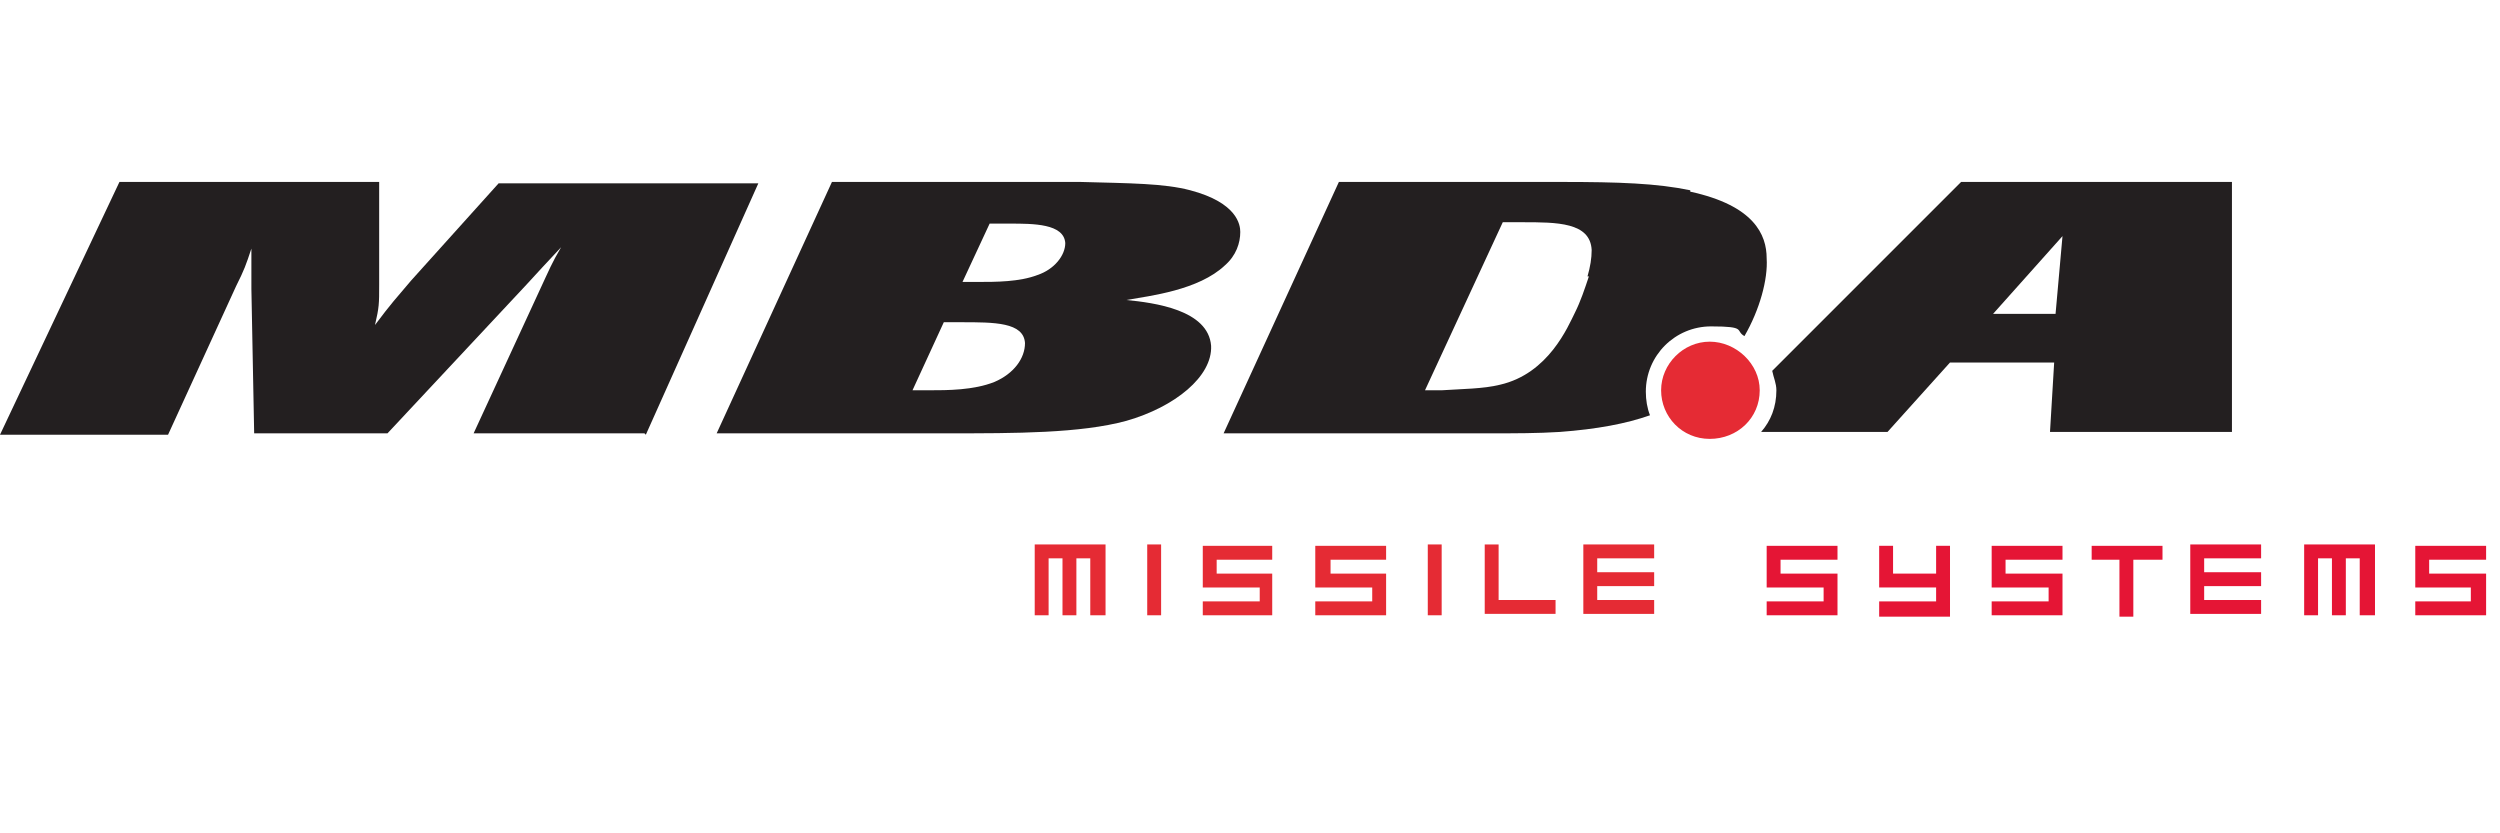 <?xml version="1.0" encoding="UTF-8"?>
<svg id="Layer_8" data-name="Layer 8" xmlns="http://www.w3.org/2000/svg" version="1.1" viewBox="0 0 180 60">
  <defs>
    <style>
      .cls-1 {
        fill: #e51535;
      }

      .cls-1, .cls-2, .cls-3 {
        stroke-width: 0px;
      }

      .cls-2 {
        fill: #e52b34;
      }

      .cls-3 {
        fill: #231f20;
      }
    </style>
  </defs>
  <g id="layer1">
    <g id="g2695">
      <path id="path39" class="cls-2" d="M78.5,44.3v-4.1h-1v4.1h-1v-4.1h-1v4.1h-1v-5.1h5.1v5.1h-1"/>
      <path id="path41" class="cls-2" d="M82.6,44.3h1v-5.1h-1v5.1Z"/>
      <path id="path43" class="cls-2" d="M86.6,44.3v-1h4.1v-1h-4.1v-3h5v1h-4v1h4v3h-5"/>
      <path id="path45" class="cls-2" d="M94.7,44.3v-1h4.1v-1h-4.1v-3h5.1v1h-4v1h4v3h-5.1"/>
      <path id="path47" class="cls-2" d="M102.8,44.3h1v-5.1h-1v5.1Z"/>
      <path id="path49" class="cls-2" d="M106.9,44.3v-5.1h1v4h4.1v1h-5.1"/>
      <path id="path51" class="cls-2" d="M114,44.3v-5.1h5.1v1h-4.1v1h4.1v1h-4.1v1h4.1v1h-5.1"/>
      <path id="path53" class="cls-1" d="M127.2,44.3v-1h4.1v-1h-4.1v-3h5.1v1h-4.1v1h4.1v3h-5.1"/>
      <path id="path55" class="cls-1" d="M135.3,44.3v-1h4.1v-1h-4.1v-3h1v2h3.1v-2h1v5.1h-5.1"/>
      <path id="path57" class="cls-1" d="M143.4,44.3v-1h4.1v-1h-4.1v-3h5.1v1h-4.1v1h4.1v3h-5.1"/>
      <path id="path59" class="cls-1" d="M153.6,40.3v4.1h-1v-4.1h-2v-1h5.1v1h-2"/>
      <path id="path61" class="cls-1" d="M157.7,44.3v-5.1h5.1v1h-4.1v1h4.1v1h-4.1v1h4.1v1h-5.1"/>
      <path id="path63" class="cls-1" d="M169.9,44.3v-4.1h-1v4.1h-1v-4.1h-1v4.1h-1v-5.1h5.1v5.1h-1"/>
      <path id="path65" class="cls-1" d="M173.9,44.3v-1h4v-1h-4v-3h5.1v1h-4.1v1h4.1v3h-5.1"/>
      <path id="path67" class="cls-2" d="M126.7,28.1c0,2-1.6,3.5-3.6,3.5s-3.5-1.6-3.5-3.5,1.6-3.5,3.5-3.5,3.6,1.6,3.6,3.5"/>
      <path id="path69" class="cls-3" d="M46.4,31.2h-12.3l4.8-10.4c.7-1.5.8-1.8,1.5-3-1.3,1.4-1.5,1.6-2.5,2.7l-10,10.7h-9.6l-.2-10.4c0-1.1,0-2.3,0-2.9-.4,1.2-.5,1.5-1.1,2.7l-4.9,10.7H0L8.6,13.1h18.7v7.4c0,1.4,0,1.6-.3,2.9,1.2-1.6,1.5-1.9,2.6-3.2l6.3-7h18.7l-8.1,18.1"/>
      <path id="path71" class="cls-3" d="M71.2,16.1h1.5c1.7,0,3.9,0,4,1.4,0,.9-.8,1.9-2,2.3-1.3.5-3,.5-4.3.5h-1.1l2-4.3ZM68.3,31.2c4.8,0,9.5,0,12.8-.9,3.5-1,6.2-3.2,6.1-5.4-.2-2.6-4.1-3.1-6.1-3.3,1.7-.3,5.2-.7,7.1-2.5.8-.7,1.1-1.6,1.1-2.4,0-.5-.2-2.1-3.6-3-1.9-.5-4.3-.5-7.9-.6h-17.9l-8.3,18.1h16.8M67.9,23.2h1.3c2.4,0,4.5,0,4.6,1.5,0,1.1-.8,2.2-2.2,2.8-1.5.6-3.4.6-4.7.6h-1.2l2.3-5"/>
      <path id="path73" class="cls-3" d="M114.4,19.9c-.3.9-.6,1.8-1,2.6-.5,1-1.9,4.4-5.4,5.2-1.2.3-2.7.3-4.2.4h-1.2l5.6-12.1h1.4c2.5,0,4.9,0,5,2,0,.6-.1,1.2-.3,1.9ZM121.7,13.7c-2.4-.5-5.1-.6-9.3-.6h-16l-8.3,18.1h19.3c1.7,0,3.3,0,4.9-.1,2.7-.2,4.8-.6,6.5-1.2-.2-.5-.3-1.1-.3-1.7,0-2.6,2.1-4.7,4.7-4.7s1.7.3,2.4.7c1.1-1.9,1.7-4.1,1.6-5.6,0-1.7-.9-3.8-5.5-4.8"/>
      <path id="path75" class="cls-3" d="M148,22.6h-4.5l5-5.6-.5,5.6ZM141.2,13.1l-13.6,13.6c.1.5.3.9.3,1.4,0,1.2-.4,2.2-1.1,3h9.1l4.5-5h7.5l-.3,5h13.1V13.1h-19.3"/>
    </g>
  </g>
</svg>